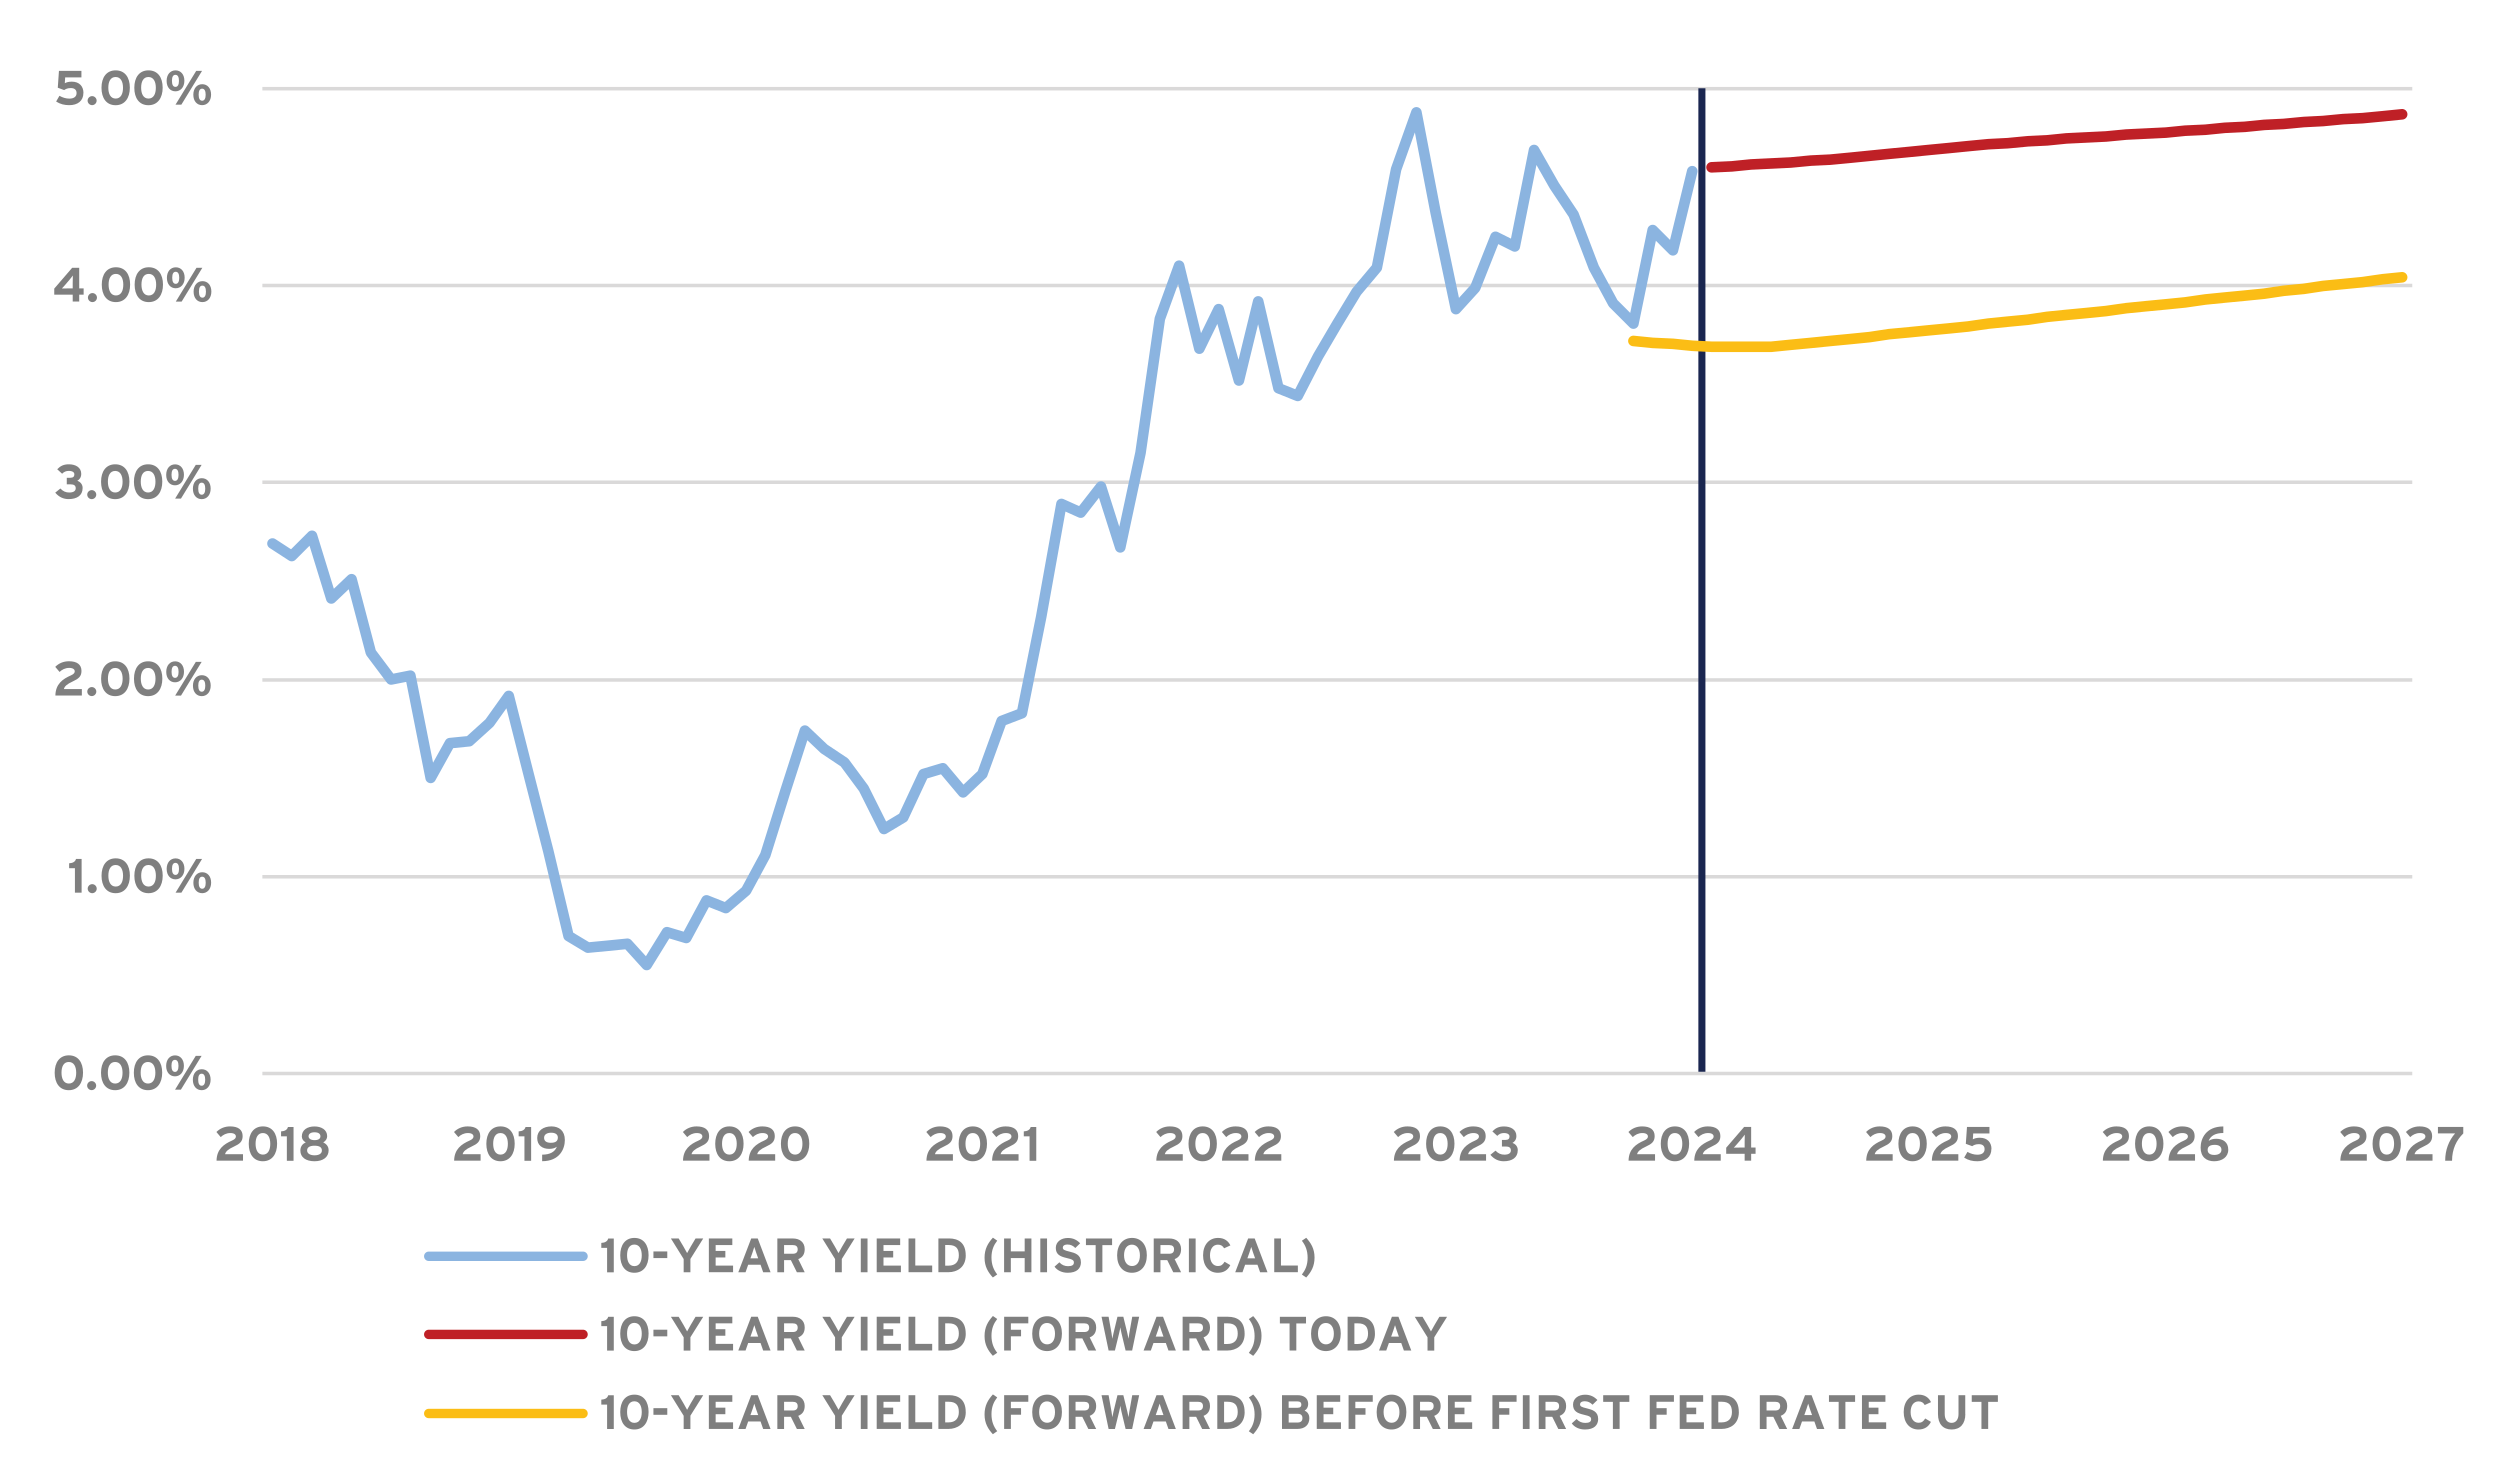 <?xml version="1.0" encoding="UTF-8"?>
<svg xmlns="http://www.w3.org/2000/svg" xmlns:xlink="http://www.w3.org/1999/xlink" id="Layer_1" viewBox="0 0 530.85 311">
  <defs>
    <style>.cls-1{clip-path:url(#clippath-45);}.cls-2{clip-path:url(#clippath-20);}.cls-3{clip-path:url(#clippath-11);}.cls-4{clip-path:url(#clippath-16);}.cls-5{clip-path:url(#clippath-33);}.cls-6{clip-path:url(#clippath-47);}.cls-7,.cls-8,.cls-9,.cls-10,.cls-11,.cls-12,.cls-13,.cls-14,.cls-15,.cls-16{fill:none;}.cls-7,.cls-8,.cls-9,.cls-12,.cls-13,.cls-14,.cls-15,.cls-16{stroke-linejoin:round;}.cls-7,.cls-8,.cls-9,.cls-12,.cls-13,.cls-15{stroke-linecap:round;}.cls-7,.cls-9,.cls-12{stroke-width:2px;}.cls-7,.cls-13{stroke:#8bb4e0;}.cls-8,.cls-9{stroke:#fbbd15;}.cls-8,.cls-13,.cls-15{stroke-width:2.25px;}.cls-17{clip-path:url(#clippath-41);}.cls-18{clip-path:url(#clippath-32);}.cls-19{clip-path:url(#clippath-2);}.cls-20{clip-path:url(#clippath-13);}.cls-21{clip-path:url(#clippath-37);}.cls-22{clip-path:url(#clippath-46);}.cls-23{clip-path:url(#clippath-25);}.cls-24{clip-path:url(#clippath-15);}.cls-25{clip-path:url(#clippath-6);}.cls-26{clip-path:url(#clippath-40);}.cls-27{clip-path:url(#clippath-26);}.cls-10,.cls-11,.cls-28{stroke-width:0px;}.cls-29{clip-path:url(#clippath-7);}.cls-30{clip-path:url(#clippath-21);}.cls-31{clip-path:url(#clippath-34);}.cls-32{clip-path:url(#clippath-57);}.cls-33{clip-path:url(#clippath-1);}.cls-34{clip-path:url(#clippath-4);}.cls-35{clip-path:url(#clippath-38);}.cls-11{clip-rule:evenodd;}.cls-36{clip-path:url(#clippath-36);}.cls-37{clip-path:url(#clippath-27);}.cls-28{fill:#7f7f7f;}.cls-38{clip-path:url(#clippath-44);}.cls-39{clip-path:url(#clippath-12);}.cls-12,.cls-15{stroke:#bf2026;}.cls-40{clip-path:url(#clippath-24);}.cls-41{clip-path:url(#clippath-30);}.cls-42{clip-path:url(#clippath-22);}.cls-43{clip-path:url(#clippath-9);}.cls-44{clip-path:url(#clippath-52);}.cls-45{clip-path:url(#clippath);}.cls-46{clip-path:url(#clippath-50);}.cls-47{clip-path:url(#clippath-48);}.cls-48{clip-path:url(#clippath-39);}.cls-14{stroke:#1a2650;stroke-width:1.5px;}.cls-49{clip-path:url(#clippath-19);}.cls-50{clip-path:url(#clippath-31);}.cls-51{clip-path:url(#clippath-54);}.cls-52{clip-path:url(#clippath-3);}.cls-53{clip-path:url(#clippath-43);}.cls-54{clip-path:url(#clippath-8);}.cls-55{clip-path:url(#clippath-55);}.cls-56{clip-path:url(#clippath-29);}.cls-57{clip-path:url(#clippath-18);}.cls-58{clip-path:url(#clippath-14);}.cls-59{clip-path:url(#clippath-17);}.cls-60{clip-path:url(#clippath-5);}.cls-61{clip-path:url(#clippath-58);}.cls-62{clip-path:url(#clippath-42);}.cls-63{clip-path:url(#clippath-10);}.cls-64{clip-path:url(#clippath-23);}.cls-16{stroke:#dad9d9;stroke-width:.75px;}.cls-65{clip-path:url(#clippath-56);}.cls-66{clip-path:url(#clippath-53);}.cls-67{clip-path:url(#clippath-49);}.cls-68{clip-path:url(#clippath-51);}.cls-69{clip-path:url(#clippath-28);}.cls-70{clip-path:url(#clippath-35);}</style>
    <clipPath id="clippath">
      <polygon class="cls-11" points="0 308.23 530.85 308.23 530.85 0 0 0 0 308.23 0 308.23"></polygon>
    </clipPath>
    <clipPath id="clippath-1">
      <polygon class="cls-11" points="0 308.23 530.85 308.23 530.85 0 0 0 0 308.23 0 308.23"></polygon>
    </clipPath>
    <clipPath id="clippath-2">
      <polygon class="cls-11" points="0 308.23 530.85 308.23 530.85 0 0 0 0 308.23 0 308.23"></polygon>
    </clipPath>
    <clipPath id="clippath-3">
      <polygon class="cls-11" points="55.71 229.18 513.45 229.18 513.45 18.64 55.71 18.64 55.71 229.18 55.71 229.18"></polygon>
    </clipPath>
    <clipPath id="clippath-4">
      <polygon class="cls-11" points="55.71 229.18 513.45 229.18 513.45 18.64 55.71 18.64 55.71 229.18 55.71 229.18"></polygon>
    </clipPath>
    <clipPath id="clippath-5">
      <polygon class="cls-11" points="55.71 229.18 513.45 229.18 513.45 18.64 55.71 18.64 55.71 229.18 55.71 229.18"></polygon>
    </clipPath>
    <clipPath id="clippath-6">
      <polygon class="cls-11" points="0 308.23 530.85 308.23 530.85 0 0 0 0 308.23 0 308.23"></polygon>
    </clipPath>
    <clipPath id="clippath-7">
      <rect class="cls-10" width="530.85" height="308.23"></rect>
    </clipPath>
    <clipPath id="clippath-8">
      <polygon class="cls-11" points="0 308.23 530.85 308.23 530.85 0 0 0 0 308.23 0 308.23"></polygon>
    </clipPath>
    <clipPath id="clippath-9">
      <rect class="cls-10" width="530.85" height="308.23"></rect>
    </clipPath>
    <clipPath id="clippath-10">
      <polygon class="cls-11" points="0 308.23 530.85 308.23 530.85 0 0 0 0 308.23 0 308.23"></polygon>
    </clipPath>
    <clipPath id="clippath-11">
      <rect class="cls-10" width="530.85" height="308.23"></rect>
    </clipPath>
    <clipPath id="clippath-12">
      <polygon class="cls-11" points="0 308.23 530.85 308.23 530.85 0 0 0 0 308.23 0 308.23"></polygon>
    </clipPath>
    <clipPath id="clippath-13">
      <rect class="cls-10" width="530.85" height="308.23"></rect>
    </clipPath>
    <clipPath id="clippath-14">
      <polygon class="cls-11" points="0 308.23 530.85 308.23 530.85 0 0 0 0 308.23 0 308.23"></polygon>
    </clipPath>
    <clipPath id="clippath-15">
      <rect class="cls-10" width="530.85" height="308.23"></rect>
    </clipPath>
    <clipPath id="clippath-16">
      <polygon class="cls-11" points="0 308.23 530.85 308.23 530.85 0 0 0 0 308.23 0 308.23"></polygon>
    </clipPath>
    <clipPath id="clippath-17">
      <rect class="cls-10" width="530.85" height="308.23"></rect>
    </clipPath>
    <clipPath id="clippath-18">
      <polygon class="cls-11" points="0 308.23 530.85 308.23 530.85 0 0 0 0 308.23 0 308.23"></polygon>
    </clipPath>
    <clipPath id="clippath-19">
      <rect class="cls-10" width="530.85" height="308.23"></rect>
    </clipPath>
    <clipPath id="clippath-20">
      <polygon class="cls-11" points="0 308.23 530.85 308.23 530.85 0 0 0 0 308.23 0 308.23"></polygon>
    </clipPath>
    <clipPath id="clippath-21">
      <rect class="cls-10" width="530.85" height="308.23"></rect>
    </clipPath>
    <clipPath id="clippath-22">
      <polygon class="cls-11" points="0 308.23 530.85 308.23 530.85 0 0 0 0 308.23 0 308.23"></polygon>
    </clipPath>
    <clipPath id="clippath-23">
      <rect class="cls-10" width="530.85" height="308.23"></rect>
    </clipPath>
    <clipPath id="clippath-24">
      <polygon class="cls-11" points="0 308.23 530.85 308.23 530.85 0 0 0 0 308.23 0 308.23"></polygon>
    </clipPath>
    <clipPath id="clippath-25">
      <rect class="cls-10" width="530.85" height="308.23"></rect>
    </clipPath>
    <clipPath id="clippath-26">
      <polygon class="cls-11" points="0 308.23 530.85 308.23 530.85 0 0 0 0 308.23 0 308.23"></polygon>
    </clipPath>
    <clipPath id="clippath-27">
      <rect class="cls-10" width="530.85" height="308.23"></rect>
    </clipPath>
    <clipPath id="clippath-28">
      <polygon class="cls-11" points="0 308.23 530.85 308.23 530.85 0 0 0 0 308.23 0 308.23"></polygon>
    </clipPath>
    <clipPath id="clippath-29">
      <rect class="cls-10" width="530.85" height="308.23"></rect>
    </clipPath>
    <clipPath id="clippath-30">
      <polygon class="cls-11" points="0 308.23 530.85 308.23 530.85 0 0 0 0 308.23 0 308.23"></polygon>
    </clipPath>
    <clipPath id="clippath-31">
      <rect class="cls-10" width="530.85" height="308.23"></rect>
    </clipPath>
    <clipPath id="clippath-32">
      <polygon class="cls-11" points="0 308.23 530.85 308.23 530.85 0 0 0 0 308.23 0 308.23"></polygon>
    </clipPath>
    <clipPath id="clippath-33">
      <rect class="cls-10" width="530.85" height="308.23"></rect>
    </clipPath>
    <clipPath id="clippath-34">
      <polygon class="cls-11" points="0 308.23 530.85 308.23 530.85 0 0 0 0 308.23 0 308.23"></polygon>
    </clipPath>
    <clipPath id="clippath-35">
      <rect class="cls-10" width="530.85" height="308.23"></rect>
    </clipPath>
    <clipPath id="clippath-36">
      <polygon class="cls-11" points="0 308.23 530.85 308.23 530.85 0 0 0 0 308.23 0 308.23"></polygon>
    </clipPath>
    <clipPath id="clippath-37">
      <rect class="cls-10" width="530.85" height="308.23"></rect>
    </clipPath>
    <clipPath id="clippath-38">
      <polygon class="cls-11" points="0 308.23 530.85 308.23 530.85 0 0 0 0 308.23 0 308.23"></polygon>
    </clipPath>
    <clipPath id="clippath-39">
      <polygon class="cls-11" points="0 308.23 530.85 308.23 530.85 0 0 0 0 308.23 0 308.23"></polygon>
    </clipPath>
    <clipPath id="clippath-40">
      <rect class="cls-10" width="530.85" height="308.23"></rect>
    </clipPath>
    <clipPath id="clippath-41">
      <polygon class="cls-11" points="0 308.23 530.85 308.23 530.85 0 0 0 0 308.23 0 308.23"></polygon>
    </clipPath>
    <clipPath id="clippath-42">
      <rect class="cls-10" width="530.85" height="308.23"></rect>
    </clipPath>
    <clipPath id="clippath-43">
      <polygon class="cls-11" points="0 308.23 530.85 308.23 530.85 0 0 0 0 308.23 0 308.23"></polygon>
    </clipPath>
    <clipPath id="clippath-44">
      <rect class="cls-10" width="530.85" height="308.23"></rect>
    </clipPath>
    <clipPath id="clippath-45">
      <polygon class="cls-11" points="0 308.23 530.85 308.23 530.85 0 0 0 0 308.23 0 308.23"></polygon>
    </clipPath>
    <clipPath id="clippath-46">
      <polygon class="cls-11" points="0 308.23 530.85 308.23 530.85 0 0 0 0 308.23 0 308.23"></polygon>
    </clipPath>
    <clipPath id="clippath-47">
      <rect class="cls-10" width="530.85" height="308.23"></rect>
    </clipPath>
    <clipPath id="clippath-48">
      <polygon class="cls-11" points="0 308.23 530.85 308.23 530.85 0 0 0 0 308.23 0 308.23"></polygon>
    </clipPath>
    <clipPath id="clippath-49">
      <rect class="cls-10" width="530.85" height="308.23"></rect>
    </clipPath>
    <clipPath id="clippath-50">
      <polygon class="cls-11" points="0 308.23 530.85 308.23 530.85 0 0 0 0 308.23 0 308.23"></polygon>
    </clipPath>
    <clipPath id="clippath-51">
      <rect class="cls-10" width="530.85" height="308.23"></rect>
    </clipPath>
    <clipPath id="clippath-52">
      <polygon class="cls-11" points="0 308.23 530.85 308.23 530.85 0 0 0 0 308.23 0 308.23"></polygon>
    </clipPath>
    <clipPath id="clippath-53">
      <polygon class="cls-11" points="0 308.23 530.85 308.23 530.85 0 0 0 0 308.23 0 308.23"></polygon>
    </clipPath>
    <clipPath id="clippath-54">
      <rect class="cls-10" width="530.85" height="308.23"></rect>
    </clipPath>
    <clipPath id="clippath-55">
      <polygon class="cls-11" points="0 308.23 530.85 308.23 530.85 0 0 0 0 308.23 0 308.23"></polygon>
    </clipPath>
    <clipPath id="clippath-56">
      <rect class="cls-10" width="530.85" height="308.23"></rect>
    </clipPath>
    <clipPath id="clippath-57">
      <polygon class="cls-11" points="0 308.23 530.85 308.23 530.85 0 0 0 0 308.23 0 308.23"></polygon>
    </clipPath>
    <clipPath id="clippath-58">
      <rect class="cls-10" width="530.85" height="308.23"></rect>
    </clipPath>
  </defs>
  <g class="cls-45">
    <path class="cls-16" d="m55.71,186.17h456.51M55.71,144.39h456.51M55.71,102.4h456.51M55.71,60.62h456.51M55.71,18.84h456.51"></path>
  </g>
  <g class="cls-33">
    <line class="cls-14" x1="361.38" y1="228.05" x2="361.38" y2="18.74"></line>
  </g>
  <g class="cls-19">
    <line class="cls-16" x1="55.71" y1="227.95" x2="512.22" y2="227.95"></line>
  </g>
  <g class="cls-52">
    <polyline class="cls-13" points="57.86 115.41 61.95 118.07 66.25 113.77 70.35 127.08 74.65 122.99 78.75 138.55 83.05 144.28 87.14 143.47 91.45 165.18 95.54 157.8 99.64 157.39 103.94 153.5 108.03 147.77 112.34 164.77 116.43 180.74 120.73 198.76 124.83 201.22 129.13 200.81 133.23 200.4 137.32 204.91 141.62 197.94 145.72 199.17 150.02 191.19 154.12 192.82 158.42 189.14 162.51 181.56 166.81 167.84 170.91 155.14 175.01 159.03 179.31 161.9 183.4 167.43 187.7 176.03 191.8 173.57 196.1 164.36 200.2 163.13 204.5 168.25 208.59 164.36 212.69 153.09 216.99 151.45 221.09 130.97 225.39 107.01 229.48 108.85 233.78 103.32 237.88 116.23 242.18 96.16 246.28 67.69 250.37 56.42 254.67 74.04 258.77 65.64 263.07 80.8 267.17 64 271.47 82.43 275.56 84.07 279.87 75.68 283.96 68.71 288.06 61.95 292.36 56.83 296.45 35.94 300.76 23.86 304.85 45.16 309.15 65.64 313.25 61.13 317.55 50.28 321.65 52.33 325.74 31.85 330.04 39.42 334.14 45.57 338.44 56.83 342.54 64.41 346.84 68.71 350.93 48.85 355.23 53.15 359.33 36.35"></polyline>
  </g>
  <g class="cls-34">
    <polyline class="cls-15" points="363.43 35.53 367.73 35.33 371.82 34.92 376.12 34.71 380.22 34.51 384.52 34.1 388.62 33.9 392.92 33.49 397.01 33.08 401.11 32.67 405.41 32.26 409.51 31.85 413.81 31.44 417.9 31.03 422.21 30.62 426.3 30.41 430.6 30 434.7 29.8 438.79 29.39 443.1 29.18 447.19 28.98 451.49 28.57 455.59 28.37 459.89 28.16 463.99 27.75 468.29 27.55 472.38 27.14 476.68 26.93 480.78 26.52 484.88 26.32 489.18 25.91 493.27 25.7 497.57 25.29 501.67 25.09 505.97 24.68 510.07 24.27"></polyline>
  </g>
  <g class="cls-60">
    <polyline class="cls-8" points="346.84 72.4 350.93 72.81 355.23 73.01 359.33 73.42 363.43 73.63 367.73 73.63 371.82 73.63 376.12 73.63 380.22 73.22 384.52 72.81 388.62 72.4 392.92 71.99 397.01 71.58 401.11 70.96 405.41 70.56 409.51 70.15 413.81 69.74 417.9 69.33 422.21 68.71 426.3 68.3 430.6 67.89 434.7 67.28 438.79 66.87 443.1 66.46 447.19 66.05 451.49 65.44 455.59 65.03 459.89 64.62 463.99 64.21 468.29 63.59 472.38 63.18 476.68 62.77 480.78 62.36 484.88 61.75 489.18 61.34 493.27 60.72 497.57 60.31 501.67 59.91 505.97 59.29 510.07 58.88"></polyline>
  </g>
  <g class="cls-25">
    <g class="cls-29">
      <path class="cls-28" d="m17.63,227.77c0,2.18-1.06,3.72-3.02,3.72s-3-1.51-3-3.7,1.05-3.7,3.01-3.7,3.01,1.49,3.01,3.68Zm-1.45.02c0-1.28-.47-2.29-1.57-2.29s-1.55.99-1.55,2.27.46,2.31,1.56,2.31,1.56-1.01,1.56-2.29Z"></path>
      <path class="cls-28" d="m20.42,230.52c0,.52-.44.96-.96.96s-.96-.44-.96-.96.44-.96.96-.96.96.44.96.96Z"></path>
      <path class="cls-28" d="m27.47,227.77c0,2.18-1.06,3.72-3.02,3.72s-3-1.51-3-3.7,1.05-3.7,3.01-3.7,3.01,1.49,3.01,3.68Zm-1.45.02c0-1.28-.47-2.29-1.57-2.29s-1.55.99-1.55,2.27.46,2.31,1.56,2.31,1.56-1.01,1.56-2.29Z"></path>
      <path class="cls-28" d="m34.44,227.77c0,2.18-1.06,3.72-3.02,3.72s-3-1.51-3-3.7,1.05-3.7,3.01-3.7,3.01,1.49,3.01,3.68Zm-1.45.02c0-1.28-.47-2.29-1.57-2.29s-1.55.99-1.55,2.27.46,2.31,1.56,2.31,1.56-1.01,1.56-2.29Z"></path>
      <path class="cls-28" d="m39.05,226.32c0,1.36-.81,2.23-1.9,2.23s-1.87-.85-1.87-2.21.78-2.24,1.89-2.24,1.88.86,1.88,2.22Zm-1.15.02c0-.85-.26-1.29-.75-1.29s-.74.42-.74,1.27.26,1.29.75,1.29.74-.49.74-1.27Zm.51,5.04h-1.24l4.39-7.17h1.24l-4.39,7.17Zm6.31-2.12c0,1.36-.81,2.23-1.9,2.23s-1.87-.85-1.87-2.21.78-2.24,1.89-2.24,1.88.86,1.88,2.22Zm-1.15.02c0-.85-.26-1.29-.75-1.29s-.74.42-.74,1.27.26,1.29.75,1.29.74-.49.74-1.27Z"></path>
    </g>
  </g>
  <g class="cls-54">
    <g class="cls-43">
      <path class="cls-28" d="m15.91,189.54v-5.18h-1.23v-1.05c.8-.04,1.32-.34,1.46-.93h1.19v7.17h-1.42Z"></path>
      <path class="cls-28" d="m20.54,188.7c0,.52-.44.96-.96.96s-.96-.44-.96-.96.44-.96.96-.96.96.44.96.96Z"></path>
      <path class="cls-28" d="m27.58,185.94c0,2.18-1.06,3.72-3.02,3.72s-3-1.51-3-3.7,1.05-3.7,3.01-3.7,3.01,1.49,3.01,3.68Zm-1.45.02c0-1.28-.47-2.29-1.57-2.29s-1.55.99-1.55,2.27.46,2.31,1.56,2.31,1.56-1.01,1.56-2.29Z"></path>
      <path class="cls-28" d="m34.55,185.94c0,2.18-1.06,3.72-3.02,3.72s-3-1.51-3-3.7,1.05-3.7,3.01-3.7,3.01,1.49,3.01,3.68Zm-1.45.02c0-1.28-.47-2.29-1.57-2.29s-1.55.99-1.55,2.27.46,2.31,1.56,2.31,1.56-1.01,1.56-2.29Z"></path>
      <path class="cls-28" d="m39.16,184.49c0,1.36-.81,2.23-1.9,2.23s-1.87-.85-1.87-2.21.78-2.24,1.89-2.24,1.88.86,1.88,2.22Zm-1.15.02c0-.85-.26-1.29-.75-1.29s-.74.42-.74,1.27.26,1.29.75,1.29.74-.49.74-1.27Zm.51,5.04h-1.24l4.39-7.17h1.24l-4.39,7.17Zm6.31-2.12c0,1.36-.81,2.23-1.9,2.23s-1.87-.85-1.87-2.21.78-2.24,1.89-2.24,1.88.86,1.88,2.22Zm-1.15.02c0-.85-.26-1.29-.75-1.29s-.74.42-.74,1.27.26,1.29.75,1.29.74-.49.74-1.27Z"></path>
    </g>
  </g>
  <g class="cls-63">
    <g class="cls-3">
      <path class="cls-28" d="m11.76,147.7c.04-2.46,1.55-3.52,3.3-4.29.61-.27.81-.55.81-.86,0-.37-.32-.73-1.18-.73s-1.54.38-2.04.86l-.92-1.08c.76-.77,1.77-1.19,2.91-1.19,1.7,0,2.66.69,2.66,2.06,0,1.16-.62,1.66-1.84,2.22-1.27.58-1.76,1.06-1.89,1.62h3.81v1.38h-5.61Z"></path>
      <path class="cls-28" d="m20.45,146.85c0,.52-.44.96-.96.96s-.96-.44-.96-.96.44-.96.96-.96.96.44.96.96Z"></path>
      <path class="cls-28" d="m27.49,144.1c0,2.18-1.06,3.72-3.02,3.72s-3-1.51-3-3.7,1.05-3.7,3.01-3.7,3.01,1.49,3.01,3.67Zm-1.45.02c0-1.28-.47-2.29-1.57-2.29s-1.55.99-1.55,2.27.46,2.31,1.56,2.31,1.56-1.01,1.56-2.29Z"></path>
      <path class="cls-28" d="m34.47,144.1c0,2.18-1.06,3.72-3.02,3.72s-3-1.51-3-3.7,1.05-3.7,3.01-3.7,3.01,1.49,3.01,3.67Zm-1.45.02c0-1.28-.47-2.29-1.57-2.29s-1.55.99-1.55,2.27.46,2.31,1.56,2.31,1.56-1.01,1.56-2.29Z"></path>
      <path class="cls-28" d="m39.07,142.65c0,1.36-.81,2.23-1.9,2.23s-1.87-.85-1.87-2.21.78-2.24,1.89-2.24,1.88.86,1.88,2.22Zm-1.15.02c0-.85-.26-1.29-.75-1.29s-.74.42-.74,1.27.26,1.29.75,1.29.74-.49.74-1.27Zm.51,5.04h-1.24l4.39-7.17h1.24l-4.39,7.17Zm6.31-2.12c0,1.36-.81,2.23-1.9,2.23s-1.87-.85-1.87-2.21.78-2.24,1.89-2.24,1.88.86,1.88,2.22Zm-1.15.02c0-.85-.26-1.29-.75-1.29s-.74.42-.74,1.27.26,1.29.75,1.29.74-.49.74-1.27Z"></path>
    </g>
  </g>
  <g class="cls-39">
    <g class="cls-20">
      <path class="cls-28" d="m17.54,103.65c0,1.55-1.19,2.33-2.97,2.33-1.08,0-2.04-.42-2.84-1.37l1.09-.88c.59.62,1.16.85,1.88.85.94,0,1.38-.34,1.38-.91s-.38-.82-1.05-.82h-.85v-1.4h.77c.59,0,.84-.26.84-.73,0-.37-.3-.73-1.2-.73-.55,0-1,.19-1.4.6l-1.04-.95c.69-.72,1.4-1.05,2.47-1.05,1.46,0,2.63.68,2.63,2.03,0,.78-.41,1.25-.83,1.46.46.17,1.13.62,1.13,1.57Z"></path>
      <path class="cls-28" d="m20.44,105.03c0,.52-.44.96-.96.96s-.96-.44-.96-.96.44-.96.96-.96.96.44.96.96Z"></path>
      <path class="cls-28" d="m27.48,102.27c0,2.18-1.06,3.72-3.02,3.72s-3-1.51-3-3.7,1.05-3.7,3.01-3.7,3.01,1.49,3.01,3.67Zm-1.45.02c0-1.28-.47-2.29-1.57-2.29s-1.55.99-1.55,2.27.46,2.31,1.56,2.31,1.56-1.01,1.56-2.29Z"></path>
      <path class="cls-28" d="m34.46,102.27c0,2.18-1.06,3.72-3.02,3.72s-3-1.51-3-3.7,1.05-3.7,3.01-3.7,3.01,1.49,3.01,3.67Zm-1.45.02c0-1.28-.47-2.29-1.57-2.29s-1.55.99-1.55,2.27.46,2.31,1.56,2.31,1.56-1.01,1.56-2.29Z"></path>
      <path class="cls-28" d="m39.06,100.82c0,1.36-.81,2.23-1.9,2.23s-1.87-.85-1.87-2.21.78-2.24,1.89-2.24,1.88.86,1.88,2.22Zm-1.15.02c0-.85-.26-1.29-.75-1.29s-.74.42-.74,1.27.26,1.29.75,1.29.74-.49.74-1.27Zm.51,5.04h-1.24l4.39-7.17h1.24l-4.39,7.17Zm6.31-2.12c0,1.36-.81,2.23-1.9,2.23s-1.87-.85-1.87-2.21.78-2.24,1.89-2.24,1.88.86,1.88,2.22Zm-1.15.02c0-.85-.26-1.29-.75-1.29s-.74.42-.74,1.27.26,1.29.75,1.29.74-.49.74-1.27Z"></path>
    </g>
  </g>
  <g class="cls-58">
    <g class="cls-24">
      <path class="cls-28" d="m16.82,62.57v1.46h-1.38v-1.46h-3.92v-1.29l3.8-4.41h1.5v4.37h.94v1.33h-.94Zm-1.35-4.07c-.13.18-.4.53-.63.81l-1.02,1.2c-.23.27-.52.59-.68.75.25,0,1.01-.02,1.42-.02h.88v-1.17c0-.41.03-1.3.03-1.57Z"></path>
      <path class="cls-28" d="m20.59,63.19c0,.52-.44.96-.96.96s-.96-.44-.96-.96.44-.96.96-.96.96.44.96.96Z"></path>
      <path class="cls-28" d="m27.63,60.43c0,2.18-1.06,3.72-3.02,3.72s-3-1.51-3-3.7,1.05-3.7,3.01-3.7,3.01,1.49,3.01,3.68Zm-1.45.02c0-1.28-.47-2.29-1.57-2.29s-1.55.99-1.55,2.27.46,2.31,1.56,2.31,1.56-1.01,1.56-2.29Z"></path>
      <path class="cls-28" d="m34.61,60.43c0,2.18-1.06,3.72-3.02,3.72s-3-1.51-3-3.7,1.05-3.7,3.01-3.7,3.01,1.49,3.01,3.68Zm-1.45.02c0-1.28-.47-2.29-1.57-2.29s-1.55.99-1.55,2.27.46,2.31,1.56,2.31,1.56-1.01,1.56-2.29Z"></path>
      <path class="cls-28" d="m39.21,58.98c0,1.36-.81,2.23-1.9,2.23s-1.87-.85-1.87-2.21.78-2.24,1.89-2.24,1.88.86,1.88,2.22Zm-1.15.02c0-.85-.26-1.29-.75-1.29s-.74.42-.74,1.27.26,1.29.75,1.29.74-.49.74-1.27Zm.51,5.04h-1.24l4.39-7.17h1.24l-4.39,7.17Zm6.31-2.12c0,1.36-.81,2.23-1.9,2.23s-1.87-.85-1.87-2.21.78-2.24,1.89-2.24,1.88.86,1.88,2.22Zm-1.15.02c0-.85-.26-1.29-.75-1.29s-.74.42-.74,1.27.26,1.29.75,1.29.74-.49.74-1.27Z"></path>
    </g>
  </g>
  <g class="cls-4">
    <g class="cls-59">
      <path class="cls-28" d="m17.71,19.72c0,1.72-1.23,2.61-2.99,2.61-1.03,0-1.89-.2-2.8-.77l.7-1.22c.67.38,1.37.6,2.1.6.97,0,1.54-.41,1.54-1.18s-.54-1.06-1.22-1.06-1.08.19-1.41.43l-1.36-.5.25-3.58h4.77v1.38h-3.45l-.08,1.24c.4-.21.83-.33,1.5-.33,1.61,0,2.46,1.02,2.46,2.38Z"></path>
      <path class="cls-28" d="m20.52,21.37c0,.52-.44.96-.96.96s-.96-.44-.96-.96.44-.96.96-.96.96.44.96.96Z"></path>
      <path class="cls-28" d="m27.57,18.62c0,2.18-1.06,3.72-3.02,3.72s-3-1.51-3-3.7,1.05-3.7,3.01-3.7,3.01,1.49,3.01,3.68Zm-1.45.02c0-1.28-.47-2.29-1.57-2.29s-1.55.99-1.55,2.27.46,2.31,1.56,2.31,1.56-1.01,1.56-2.29Z"></path>
      <path class="cls-28" d="m34.54,18.62c0,2.18-1.06,3.72-3.02,3.72s-3-1.51-3-3.7,1.05-3.7,3.01-3.7,3.01,1.49,3.01,3.68Zm-1.45.02c0-1.28-.47-2.29-1.57-2.29s-1.55.99-1.55,2.27.46,2.31,1.56,2.31,1.56-1.01,1.56-2.29Z"></path>
      <path class="cls-28" d="m39.15,17.16c0,1.36-.81,2.23-1.9,2.23s-1.87-.85-1.87-2.21.78-2.24,1.89-2.24,1.88.86,1.88,2.22Zm-1.15.02c0-.85-.26-1.29-.75-1.29s-.74.42-.74,1.27.26,1.29.75,1.29.74-.49.74-1.27Zm.51,5.04h-1.24l4.39-7.17h1.24l-4.39,7.17Zm6.31-2.12c0,1.36-.81,2.23-1.9,2.23s-1.87-.85-1.87-2.21.78-2.24,1.89-2.24,1.88.86,1.88,2.22Zm-1.15.02c0-.85-.26-1.29-.75-1.29s-.74.42-.74,1.27.26,1.29.75,1.29.74-.49.74-1.27Z"></path>
    </g>
  </g>
  <g class="cls-57">
    <g class="cls-49">
      <path class="cls-28" d="m45.98,246.47c.04-2.46,1.55-3.52,3.3-4.29.61-.27.81-.55.81-.86,0-.37-.32-.73-1.18-.73s-1.54.38-2.04.86l-.92-1.08c.76-.77,1.77-1.19,2.91-1.19,1.7,0,2.66.69,2.66,2.06,0,1.16-.62,1.66-1.84,2.22-1.27.58-1.76,1.06-1.89,1.62h3.81v1.38h-5.61Z"></path>
      <path class="cls-28" d="m58.84,242.86c0,2.18-1.06,3.72-3.02,3.72s-3-1.51-3-3.7,1.05-3.7,3.01-3.7,3.01,1.49,3.01,3.68Zm-1.45.02c0-1.28-.47-2.29-1.57-2.29s-1.55.99-1.55,2.27.46,2.31,1.56,2.31,1.56-1.01,1.56-2.29Z"></path>
      <path class="cls-28" d="m60.91,246.47v-5.18h-1.23v-1.05c.8-.04,1.32-.34,1.46-.93h1.19v7.17h-1.42Z"></path>
      <path class="cls-28" d="m69.78,244.25c0,1.44-1.15,2.33-3,2.33s-3-.85-3-2.26c0-.99.59-1.5,1.14-1.74-.51-.28-.83-.73-.83-1.26,0-1.41,1.19-2.13,2.69-2.13,1.41,0,2.69.67,2.69,2.07,0,.51-.28,1.01-.83,1.32.55.26,1.14.76,1.14,1.67Zm-1.43.05c0-.66-.48-1.02-1.57-1.02s-1.57.4-1.57,1.01c0,.66.66,1.03,1.57,1.03.98,0,1.57-.37,1.57-1.02Zm-.31-3.01c0-.46-.32-.86-1.26-.86-.89,0-1.26.39-1.26.85s.43.82,1.26.82c.88,0,1.26-.34,1.26-.81Z"></path>
    </g>
  </g>
  <g class="cls-2">
    <g class="cls-30">
      <path class="cls-28" d="m96.43,246.47c.04-2.46,1.55-3.52,3.3-4.29.61-.27.81-.55.81-.86,0-.37-.32-.73-1.18-.73s-1.54.38-2.04.86l-.92-1.08c.76-.77,1.77-1.19,2.91-1.19,1.7,0,2.66.69,2.66,2.06,0,1.16-.62,1.66-1.84,2.22-1.27.58-1.76,1.06-1.89,1.62h3.81v1.38h-5.61Z"></path>
      <path class="cls-28" d="m109.29,242.86c0,2.18-1.06,3.72-3.02,3.72s-3-1.51-3-3.7,1.05-3.7,3.01-3.7,3.01,1.49,3.01,3.68Zm-1.45.02c0-1.28-.47-2.29-1.57-2.29s-1.55.99-1.55,2.27.46,2.31,1.56,2.31,1.56-1.01,1.56-2.29Z"></path>
      <path class="cls-28" d="m111.36,246.47v-5.18h-1.23v-1.05c.8-.04,1.32-.34,1.46-.93h1.19v7.17h-1.42Z"></path>
      <path class="cls-28" d="m119.94,242.08c0,1.88-1.11,4.49-4.82,4.49v-1.39c1.66,0,2.71-.58,3.12-1.68-.46.31-.91.45-1.64.45-1.42,0-2.53-.73-2.53-2.31s1.33-2.46,3.02-2.46c1.6,0,2.85.89,2.85,2.9Zm-1.48-.5c0-.67-.49-1.06-1.42-1.06s-1.51.41-1.51,1.07c0,.73.53,1.07,1.43,1.07.97,0,1.49-.33,1.49-1.08Z"></path>
    </g>
  </g>
  <g class="cls-42">
    <g class="cls-64">
      <path class="cls-28" d="m145.03,246.47c.04-2.46,1.55-3.52,3.3-4.29.61-.27.81-.55.81-.86,0-.37-.32-.73-1.18-.73s-1.54.38-2.04.86l-.92-1.08c.76-.77,1.77-1.19,2.91-1.19,1.7,0,2.66.69,2.66,2.06,0,1.16-.62,1.66-1.84,2.22-1.27.58-1.76,1.06-1.89,1.62h3.81v1.38h-5.61Z"></path>
      <path class="cls-28" d="m157.89,242.86c0,2.18-1.06,3.72-3.02,3.72s-3-1.51-3-3.7,1.05-3.7,3.01-3.7,3.01,1.49,3.01,3.68Zm-1.45.02c0-1.28-.47-2.29-1.57-2.29s-1.55.99-1.55,2.27.46,2.31,1.56,2.31,1.56-1.01,1.56-2.29Z"></path>
      <path class="cls-28" d="m158.98,246.47c.04-2.46,1.55-3.52,3.3-4.29.61-.27.81-.55.81-.86,0-.37-.32-.73-1.18-.73s-1.54.38-2.04.86l-.92-1.08c.76-.77,1.77-1.19,2.91-1.19,1.7,0,2.66.69,2.66,2.06,0,1.16-.62,1.66-1.84,2.22-1.27.58-1.76,1.06-1.89,1.62h3.81v1.38h-5.61Z"></path>
      <path class="cls-28" d="m171.84,242.86c0,2.18-1.06,3.72-3.02,3.72s-3-1.51-3-3.7,1.05-3.7,3.01-3.7,3.01,1.49,3.01,3.68Zm-1.45.02c0-1.28-.47-2.29-1.57-2.29s-1.55.99-1.55,2.27.46,2.31,1.56,2.31,1.56-1.01,1.56-2.29Z"></path>
    </g>
  </g>
  <g class="cls-40">
    <g class="cls-23">
      <path class="cls-28" d="m196.72,246.47c.04-2.46,1.55-3.52,3.3-4.29.61-.27.81-.55.81-.86,0-.37-.32-.73-1.18-.73s-1.54.38-2.04.86l-.92-1.08c.76-.77,1.77-1.19,2.91-1.19,1.7,0,2.66.69,2.66,2.06,0,1.16-.62,1.66-1.84,2.22-1.27.58-1.76,1.06-1.89,1.62h3.81v1.38h-5.61Z"></path>
      <path class="cls-28" d="m209.58,242.86c0,2.18-1.06,3.72-3.02,3.72s-3-1.51-3-3.7,1.05-3.7,3.01-3.7,3.01,1.49,3.01,3.68Zm-1.45.02c0-1.28-.47-2.29-1.57-2.29s-1.55.99-1.55,2.27.46,2.31,1.56,2.31,1.56-1.01,1.56-2.29Z"></path>
      <path class="cls-28" d="m210.66,246.47c.04-2.46,1.55-3.52,3.3-4.29.61-.27.81-.55.81-.86,0-.37-.32-.73-1.18-.73s-1.54.38-2.04.86l-.92-1.08c.76-.77,1.77-1.19,2.91-1.19,1.7,0,2.66.69,2.66,2.06,0,1.16-.62,1.66-1.84,2.22-1.27.58-1.76,1.06-1.89,1.62h3.81v1.38h-5.61Z"></path>
      <path class="cls-28" d="m218.62,246.47v-5.18h-1.23v-1.05c.8-.04,1.32-.34,1.46-.93h1.19v7.17h-1.42Z"></path>
    </g>
  </g>
  <g class="cls-27">
    <g class="cls-37">
      <path class="cls-28" d="m245.53,246.47c.04-2.46,1.55-3.52,3.3-4.29.61-.27.81-.55.81-.86,0-.37-.32-.73-1.18-.73s-1.54.38-2.04.86l-.92-1.08c.76-.77,1.77-1.19,2.91-1.19,1.7,0,2.66.69,2.66,2.06,0,1.16-.62,1.66-1.84,2.22-1.27.58-1.76,1.06-1.89,1.62h3.81v1.38h-5.61Z"></path>
      <path class="cls-28" d="m258.39,242.86c0,2.18-1.06,3.72-3.02,3.72s-3-1.51-3-3.7,1.05-3.7,3.01-3.7,3.01,1.49,3.01,3.68Zm-1.45.02c0-1.28-.47-2.29-1.57-2.29s-1.55.99-1.55,2.27.46,2.31,1.56,2.31,1.56-1.01,1.56-2.29Z"></path>
      <path class="cls-28" d="m259.48,246.47c.04-2.46,1.55-3.52,3.3-4.29.61-.27.81-.55.81-.86,0-.37-.32-.73-1.18-.73s-1.54.38-2.04.86l-.92-1.08c.76-.77,1.77-1.19,2.91-1.19,1.7,0,2.66.69,2.66,2.06,0,1.16-.62,1.66-1.84,2.22-1.27.58-1.76,1.06-1.89,1.62h3.81v1.38h-5.61Z"></path>
      <path class="cls-28" d="m266.45,246.47c.04-2.46,1.55-3.52,3.3-4.29.61-.27.81-.55.81-.86,0-.37-.32-.73-1.18-.73s-1.54.38-2.04.86l-.92-1.08c.76-.77,1.77-1.19,2.91-1.19,1.7,0,2.66.69,2.66,2.06,0,1.16-.62,1.66-1.84,2.22-1.27.58-1.76,1.06-1.89,1.62h3.81v1.38h-5.61Z"></path>
    </g>
  </g>
  <g class="cls-69">
    <g class="cls-56">
      <path class="cls-28" d="m295.98,246.47c.04-2.46,1.55-3.52,3.3-4.29.61-.27.81-.55.81-.86,0-.37-.32-.73-1.18-.73s-1.54.38-2.04.86l-.92-1.08c.76-.77,1.77-1.19,2.91-1.19,1.7,0,2.66.69,2.66,2.06,0,1.16-.62,1.66-1.84,2.22-1.27.58-1.76,1.06-1.89,1.62h3.81v1.38h-5.61Z"></path>
      <path class="cls-28" d="m308.84,242.86c0,2.18-1.06,3.72-3.02,3.72s-3-1.51-3-3.7,1.05-3.7,3.01-3.7,3.01,1.49,3.01,3.68Zm-1.45.02c0-1.28-.47-2.29-1.57-2.29s-1.55.99-1.55,2.27.46,2.31,1.56,2.31,1.56-1.01,1.56-2.29Z"></path>
      <path class="cls-28" d="m309.93,246.47c.04-2.46,1.55-3.52,3.3-4.29.61-.27.81-.55.81-.86,0-.37-.32-.73-1.18-.73s-1.54.38-2.04.86l-.92-1.08c.76-.77,1.77-1.19,2.91-1.19,1.7,0,2.66.69,2.66,2.06,0,1.16-.62,1.66-1.84,2.22-1.27.58-1.76,1.06-1.89,1.62h3.81v1.38h-5.61Z"></path>
      <path class="cls-28" d="m322.28,244.25c0,1.55-1.19,2.33-2.97,2.33-1.08,0-2.04-.42-2.84-1.37l1.09-.88c.59.62,1.16.85,1.88.85.94,0,1.38-.34,1.38-.91s-.38-.82-1.05-.82h-.85v-1.4h.77c.59,0,.84-.26.84-.73,0-.37-.3-.73-1.2-.73-.55,0-1,.19-1.4.6l-1.04-.95c.69-.72,1.4-1.05,2.47-1.05,1.46,0,2.63.68,2.63,2.03,0,.78-.41,1.25-.83,1.46.46.17,1.13.62,1.13,1.57Z"></path>
    </g>
  </g>
  <g class="cls-41">
    <g class="cls-50">
      <path class="cls-28" d="m345.81,246.47c.04-2.46,1.55-3.52,3.3-4.29.61-.27.81-.55.81-.86,0-.37-.32-.73-1.18-.73s-1.54.38-2.04.86l-.92-1.08c.76-.77,1.77-1.19,2.91-1.19,1.7,0,2.66.69,2.66,2.06,0,1.16-.62,1.66-1.84,2.22-1.27.58-1.76,1.06-1.89,1.62h3.81v1.38h-5.61Z"></path>
      <path class="cls-28" d="m358.67,242.86c0,2.18-1.07,3.72-3.02,3.72s-3-1.51-3-3.7,1.05-3.7,3.01-3.7,3.01,1.49,3.01,3.68Zm-1.45.02c0-1.28-.47-2.29-1.57-2.29s-1.55.99-1.55,2.27.46,2.31,1.56,2.31,1.56-1.01,1.56-2.29Z"></path>
      <path class="cls-28" d="m359.76,246.47c.04-2.46,1.55-3.52,3.3-4.29.62-.27.81-.55.81-.86,0-.37-.32-.73-1.18-.73s-1.54.38-2.04.86l-.92-1.08c.76-.77,1.77-1.19,2.91-1.19,1.7,0,2.66.69,2.66,2.06,0,1.16-.62,1.66-1.84,2.22-1.27.58-1.76,1.06-1.89,1.62h3.81v1.38h-5.61Z"></path>
      <path class="cls-28" d="m371.84,245v1.46h-1.38v-1.46h-3.92v-1.29l3.8-4.41h1.5v4.37h.94v1.33h-.94Zm-1.35-4.07c-.13.18-.4.53-.63.81l-1.02,1.2c-.23.27-.52.59-.68.75.25,0,1.01-.02,1.42-.02h.88v-1.17c0-.41.03-1.3.03-1.57Z"></path>
    </g>
  </g>
  <g class="cls-18">
    <g class="cls-5">
      <path class="cls-28" d="m396.27,246.47c.04-2.46,1.55-3.52,3.3-4.29.62-.27.81-.55.81-.86,0-.37-.32-.73-1.18-.73s-1.54.38-2.04.86l-.92-1.08c.76-.77,1.77-1.19,2.91-1.19,1.7,0,2.66.69,2.66,2.06,0,1.16-.62,1.66-1.84,2.22-1.27.58-1.76,1.06-1.89,1.62h3.81v1.38h-5.61Z"></path>
      <path class="cls-28" d="m409.13,242.86c0,2.18-1.06,3.72-3.02,3.72s-3-1.51-3-3.7,1.05-3.7,3.01-3.7,3.01,1.49,3.01,3.68Zm-1.45.02c0-1.28-.47-2.29-1.57-2.29s-1.55.99-1.55,2.27.46,2.31,1.56,2.31,1.56-1.01,1.56-2.29Z"></path>
      <path class="cls-28" d="m410.21,246.47c.04-2.46,1.55-3.52,3.3-4.29.62-.27.81-.55.81-.86,0-.37-.32-.73-1.18-.73s-1.54.38-2.04.86l-.92-1.08c.76-.77,1.77-1.19,2.91-1.19,1.7,0,2.66.69,2.66,2.06,0,1.16-.62,1.66-1.84,2.22-1.27.58-1.76,1.06-1.89,1.62h3.81v1.38h-5.61Z"></path>
      <path class="cls-28" d="m422.85,243.97c0,1.72-1.23,2.61-2.99,2.61-1.03,0-1.89-.2-2.79-.77l.7-1.22c.67.38,1.37.6,2.1.6.97,0,1.54-.41,1.54-1.18s-.54-1.06-1.22-1.06-1.08.19-1.41.43l-1.36-.5.25-3.58h4.77v1.38h-3.45l-.08,1.24c.4-.21.83-.33,1.5-.33,1.61,0,2.46,1.02,2.46,2.38Z"></path>
    </g>
  </g>
  <g class="cls-31">
    <g class="cls-70">
      <path class="cls-28" d="m446.52,246.47c.04-2.46,1.55-3.52,3.3-4.29.62-.27.81-.55.81-.86,0-.37-.32-.73-1.18-.73s-1.54.38-2.04.86l-.92-1.08c.76-.77,1.77-1.19,2.91-1.19,1.7,0,2.66.69,2.66,2.06,0,1.16-.62,1.66-1.84,2.22-1.27.58-1.76,1.06-1.89,1.62h3.81v1.38h-5.61Z"></path>
      <path class="cls-28" d="m459.38,242.86c0,2.18-1.06,3.72-3.02,3.72s-3-1.51-3-3.7,1.05-3.7,3.01-3.7,3.01,1.49,3.01,3.68Zm-1.45.02c0-1.28-.47-2.29-1.57-2.29s-1.55.99-1.55,2.27.46,2.31,1.56,2.31,1.56-1.01,1.56-2.29Z"></path>
      <path class="cls-28" d="m460.47,246.47c.04-2.46,1.55-3.52,3.3-4.29.62-.27.81-.55.81-.86,0-.37-.32-.73-1.18-.73s-1.54.38-2.04.86l-.92-1.08c.76-.77,1.77-1.19,2.91-1.19,1.7,0,2.66.69,2.66,2.06,0,1.16-.62,1.66-1.84,2.22-1.27.58-1.76,1.06-1.89,1.62h3.81v1.38h-5.61Z"></path>
      <path class="cls-28" d="m473.15,244.12c0,1.6-1.33,2.46-3.02,2.46-1.6,0-2.85-.89-2.85-2.9,0-1.88,1.11-4.49,4.82-4.49v1.39c-1.66,0-2.71.58-3.12,1.68.46-.31.91-.45,1.64-.45,1.42,0,2.53.73,2.53,2.31Zm-1.45.05c0-.73-.53-1.07-1.43-1.07-.97,0-1.5.33-1.5,1.08,0,.67.49,1.06,1.42,1.06s1.51-.41,1.51-1.07Z"></path>
    </g>
  </g>
  <g class="cls-36">
    <g class="cls-21">
      <path class="cls-28" d="m496.95,246.47c.04-2.46,1.55-3.52,3.3-4.29.62-.27.81-.55.81-.86,0-.37-.32-.73-1.18-.73s-1.54.38-2.04.86l-.92-1.08c.76-.77,1.77-1.19,2.91-1.19,1.7,0,2.66.69,2.66,2.06,0,1.16-.62,1.66-1.84,2.22-1.27.58-1.76,1.06-1.89,1.62h3.81v1.38h-5.61Z"></path>
      <path class="cls-28" d="m509.81,242.86c0,2.18-1.06,3.72-3.02,3.72s-3-1.51-3-3.7,1.05-3.7,3.01-3.7,3.01,1.49,3.01,3.68Zm-1.45.02c0-1.28-.47-2.29-1.57-2.29s-1.55.99-1.55,2.27.46,2.31,1.56,2.31,1.56-1.01,1.56-2.29Z"></path>
      <path class="cls-28" d="m510.9,246.47c.04-2.46,1.55-3.52,3.3-4.29.62-.27.81-.55.81-.86,0-.37-.32-.73-1.18-.73s-1.54.38-2.04.86l-.92-1.08c.76-.77,1.77-1.19,2.91-1.19,1.7,0,2.66.69,2.66,2.06,0,1.16-.62,1.66-1.84,2.22-1.27.58-1.76,1.06-1.89,1.62h3.81v1.38h-5.61Z"></path>
      <path class="cls-28" d="m523.05,240.68c-1.45,1.42-2.38,3.31-2.38,5.79h-1.46c0-2.32.78-4.28,2.11-5.81h-3.65v-1.36h5.38v1.38Z"></path>
    </g>
  </g>
  <g class="cls-35">
    <line class="cls-7" x1="91.04" y1="266.76" x2="123.8" y2="266.76"></line>
  </g>
  <g class="cls-48">
    <g class="cls-26">
      <path class="cls-28" d="m128.91,270.15v-5.18h-1.23v-1.05c.8-.04,1.32-.34,1.46-.93h1.19v7.17h-1.42Z"></path>
      <path class="cls-28" d="m137.72,266.54c0,2.18-1.06,3.72-3.02,3.72s-3-1.51-3-3.7,1.05-3.7,3.01-3.7,3.01,1.49,3.01,3.68Zm-1.45.02c0-1.28-.47-2.29-1.57-2.29s-1.55.99-1.55,2.27.46,2.31,1.56,2.31,1.56-1.01,1.56-2.29Z"></path>
    </g>
  </g>
  <g class="cls-17">
    <g class="cls-62">
      <path class="cls-28" d="m138.75,267.14v-1.41h2.94v1.41h-2.94Z"></path>
    </g>
  </g>
  <g class="cls-53">
    <g class="cls-38">
      <path class="cls-28" d="m146.6,267.31v2.84h-1.43v-2.81l-2.71-4.36h1.65l1.01,1.7c.26.43.65,1.14.78,1.4.13-.27.51-.95.78-1.4l1.01-1.7h1.63l-2.71,4.33Z"></path>
      <path class="cls-28" d="m150.52,270.15v-7.17h4.98v1.4h-3.54v1.24h2.06v1.39h-2.06v1.73h3.7v1.4h-5.13Z"></path>
      <path class="cls-28" d="m162.05,270.15l-.56-1.6h-2.62l-.56,1.6h-1.54l2.74-7.17h1.39l2.72,7.17h-1.58Zm-1.52-4.26c-.14-.42-.29-.85-.36-1.12-.07.27-.21.7-.36,1.12l-.46,1.3h1.64l-.46-1.3Z"></path>
      <path class="cls-28" d="m169.21,270.15l-1.28-2.58h-1.44v2.58h-1.43v-7.17h3.34c1.35,0,2.47.75,2.47,2.27,0,1.08-.46,1.75-1.37,2.11l1.37,2.79h-1.65Zm.17-4.86c0-.65-.39-.91-1.02-.91h-1.87v1.84h1.87c.67,0,1.02-.31,1.02-.93Z"></path>
      <path class="cls-28" d="m178.75,267.31v2.84h-1.43v-2.81l-2.71-4.36h1.65l1.01,1.7c.26.43.65,1.14.78,1.4.13-.27.51-.95.78-1.4l1.01-1.7h1.63l-2.71,4.33Z"></path>
      <path class="cls-28" d="m182.78,270.15v-7.17h1.43v7.17h-1.43Z"></path>
      <path class="cls-28" d="m186.16,270.15v-7.17h4.98v1.4h-3.54v1.24h2.06v1.39h-2.06v1.73h3.7v1.4h-5.13Z"></path>
      <path class="cls-28" d="m192.92,270.15v-7.17h1.43v5.75h3.59v1.41h-5.03Z"></path>
      <path class="cls-28" d="m205.07,266.56c0,2.52-1.82,3.58-3.67,3.58h-2.14v-7.17h2.24c2.05,0,3.56.96,3.56,3.58Zm-1.47,0c0-1.46-.62-2.19-2.14-2.19h-.76v4.38h.71c1.5,0,2.19-.88,2.19-2.19Z"></path>
      <path class="cls-28" d="m210.83,271.27c-.98-1.08-1.77-2.29-1.77-4.2s.73-3.1,1.77-4.26l.92.63c-.73.94-1.22,2.01-1.22,3.57s.48,2.66,1.22,3.61l-.92.63Z"></path>
      <path class="cls-28" d="m213.21,262.98h1.43v2.74h2.94v-2.74h1.43v7.17h-1.43v-3.01h-2.94v3.01h-1.43v-7.17Z"></path>
      <path class="cls-28" d="m220.9,270.15v-7.17h1.43v7.17h-1.43Z"></path>
      <path class="cls-28" d="m229.53,267.98c0,1.36-.86,2.28-2.82,2.28-1.2,0-2.24-.5-2.79-1.3l1.03-.92c.5.58,1.15.82,1.83.82.85,0,1.25-.24,1.25-.78,0-.46-.25-.67-1.6-.97-1.32-.31-2.24-.73-2.24-2.14,0-1.3,1.15-2.1,2.56-2.1,1.12,0,1.94.42,2.61,1.13l-1.03,1c-.46-.47-.97-.74-1.63-.74-.77,0-1.02.33-1.02.65,0,.45.31.59,1.44.86,1.14.27,2.4.66,2.4,2.21Z"></path>
      <path class="cls-28" d="m234.08,264.39v5.75h-1.43v-5.75h-2.06v-1.41h5.55v1.41h-2.06Z"></path>
      <path class="cls-28" d="m243.52,266.55c0,2.31-1.3,3.71-3.16,3.71s-3.15-1.37-3.15-3.69,1.3-3.71,3.17-3.71,3.14,1.37,3.14,3.69Zm-1.47.02c0-1.45-.7-2.28-1.7-2.28s-1.67.81-1.67,2.26.7,2.28,1.7,2.28,1.67-.81,1.67-2.26Z"></path>
      <path class="cls-28" d="m249.13,270.15l-1.28-2.58h-1.44v2.58h-1.43v-7.17h3.34c1.35,0,2.47.75,2.47,2.27,0,1.08-.46,1.75-1.37,2.11l1.37,2.79h-1.65Zm.17-4.86c0-.65-.39-.91-1.02-.91h-1.87v1.84h1.87c.67,0,1.02-.31,1.02-.93Z"></path>
      <path class="cls-28" d="m252.45,270.15v-7.17h1.43v7.17h-1.43Z"></path>
      <path class="cls-28" d="m259.93,265.07c-.26-.49-.67-.78-1.31-.78-1.08,0-1.69.94-1.69,2.27s.62,2.27,1.7,2.27c.65,0,1.02-.28,1.4-.91l1.21.72c-.49,1.01-1.35,1.62-2.65,1.62-1.87,0-3.13-1.43-3.13-3.7s1.31-3.7,3.18-3.7c1.35,0,2.17.66,2.62,1.59l-1.33.61Z"></path>
      <path class="cls-28" d="m267.57,270.15l-.56-1.6h-2.62l-.56,1.6h-1.54l2.74-7.17h1.39l2.72,7.17h-1.58Zm-1.52-4.26c-.14-.42-.29-.85-.36-1.12-.07.27-.21.7-.36,1.12l-.46,1.3h1.64l-.46-1.3Z"></path>
      <path class="cls-28" d="m270.57,270.15v-7.17h1.43v5.75h3.59v1.41h-5.03Z"></path>
      <path class="cls-28" d="m279.13,267.01c0,1.91-.73,3.1-1.77,4.26l-.92-.63c.73-.94,1.22-2.01,1.22-3.57s-.48-2.66-1.22-3.61l.92-.63c.98,1.09,1.77,2.29,1.77,4.2Z"></path>
    </g>
  </g>
  <g class="cls-1">
    <line class="cls-12" x1="91.04" y1="283.35" x2="123.8" y2="283.35"></line>
  </g>
  <g class="cls-22">
    <g class="cls-6">
      <path class="cls-28" d="m128.91,286.77v-5.18h-1.23v-1.05c.8-.04,1.32-.34,1.46-.93h1.19v7.17h-1.42Z"></path>
      <path class="cls-28" d="m137.72,283.17c0,2.18-1.06,3.72-3.02,3.72s-3-1.51-3-3.7,1.05-3.7,3.01-3.7,3.01,1.49,3.01,3.67Zm-1.45.02c0-1.28-.47-2.29-1.57-2.29s-1.55.99-1.55,2.27.46,2.31,1.56,2.31,1.56-1.01,1.56-2.29Z"></path>
    </g>
  </g>
  <g class="cls-47">
    <g class="cls-67">
      <path class="cls-28" d="m138.75,283.76v-1.41h2.94v1.41h-2.94Z"></path>
    </g>
  </g>
  <g class="cls-46">
    <g class="cls-68">
      <path class="cls-28" d="m146.6,283.94v2.84h-1.43v-2.81l-2.71-4.36h1.65l1.01,1.7c.26.43.65,1.14.78,1.4.13-.27.51-.95.78-1.4l1.01-1.7h1.63l-2.71,4.33Z"></path>
      <path class="cls-28" d="m150.52,286.77v-7.17h4.98v1.4h-3.54v1.24h2.06v1.39h-2.06v1.73h3.7v1.4h-5.13Z"></path>
      <path class="cls-28" d="m162.05,286.77l-.56-1.6h-2.62l-.56,1.6h-1.54l2.74-7.17h1.39l2.72,7.17h-1.58Zm-1.52-4.26c-.14-.42-.29-.85-.36-1.12-.07.27-.21.7-.36,1.12l-.46,1.3h1.64l-.46-1.3Z"></path>
      <path class="cls-28" d="m169.21,286.77l-1.28-2.58h-1.44v2.58h-1.43v-7.17h3.34c1.35,0,2.47.75,2.47,2.27,0,1.08-.46,1.75-1.37,2.11l1.37,2.79h-1.65Zm.17-4.86c0-.65-.39-.91-1.02-.91h-1.87v1.84h1.87c.67,0,1.02-.31,1.02-.93Z"></path>
      <path class="cls-28" d="m178.75,283.94v2.84h-1.43v-2.81l-2.71-4.36h1.65l1.01,1.7c.26.43.65,1.14.78,1.4.13-.27.51-.95.78-1.4l1.01-1.7h1.63l-2.71,4.33Z"></path>
      <path class="cls-28" d="m182.78,286.77v-7.17h1.43v7.17h-1.43Z"></path>
      <path class="cls-28" d="m186.16,286.77v-7.17h4.98v1.4h-3.54v1.24h2.06v1.39h-2.06v1.73h3.7v1.4h-5.13Z"></path>
      <path class="cls-28" d="m192.92,286.77v-7.17h1.43v5.75h3.59v1.41h-5.03Z"></path>
      <path class="cls-28" d="m205.07,283.19c0,2.52-1.82,3.58-3.67,3.58h-2.14v-7.17h2.24c2.05,0,3.56.96,3.56,3.58Zm-1.47,0c0-1.46-.62-2.19-2.14-2.19h-.76v4.38h.71c1.5,0,2.19-.88,2.19-2.19Z"></path>
      <path class="cls-28" d="m210.83,287.9c-.98-1.08-1.77-2.29-1.77-4.2s.73-3.1,1.77-4.26l.92.63c-.73.94-1.22,2.01-1.22,3.57s.48,2.66,1.22,3.61l-.92.63Z"></path>
      <path class="cls-28" d="m214.65,281.01v1.35h2.16v1.39h-2.16v3.02h-1.43v-7.17h5.13v1.4h-3.7Z"></path>
      <path class="cls-28" d="m225.49,283.18c0,2.31-1.3,3.71-3.16,3.71s-3.15-1.37-3.15-3.69,1.3-3.71,3.17-3.71,3.14,1.37,3.14,3.69Zm-1.47.02c0-1.45-.7-2.28-1.7-2.28s-1.67.81-1.67,2.26.7,2.28,1.7,2.28,1.67-.81,1.67-2.26Z"></path>
      <path class="cls-28" d="m231.1,286.77l-1.28-2.58h-1.44v2.58h-1.43v-7.17h3.34c1.35,0,2.47.75,2.47,2.27,0,1.08-.46,1.75-1.37,2.11l1.37,2.79h-1.65Zm.17-4.86c0-.65-.39-.91-1.02-.91h-1.87v1.84h1.87c.67,0,1.02-.31,1.02-.93Z"></path>
      <path class="cls-28" d="m240.41,286.77h-1.4l-.88-3.69c-.1-.43-.21-.96-.25-1.23-.03.27-.13.81-.24,1.23l-.9,3.69h-1.34l-1.5-7.17h1.5l.62,3.49c.06.35.14.88.17,1.18.05-.3.16-.83.25-1.18l.84-3.49h1.25l.85,3.49c.08.35.19.88.25,1.18.03-.3.11-.84.17-1.18l.62-3.49h1.47l-1.49,7.17Z"></path>
      <path class="cls-28" d="m248.11,286.77l-.56-1.6h-2.62l-.56,1.6h-1.54l2.74-7.17h1.39l2.72,7.17h-1.58Zm-1.52-4.26c-.14-.42-.29-.85-.36-1.12-.07.27-.21.7-.36,1.12l-.46,1.3h1.64l-.46-1.3Z"></path>
      <path class="cls-28" d="m255.27,286.77l-1.28-2.58h-1.44v2.58h-1.43v-7.17h3.34c1.35,0,2.47.75,2.47,2.27,0,1.08-.46,1.75-1.37,2.11l1.37,2.79h-1.65Zm.17-4.86c0-.65-.39-.91-1.02-.91h-1.87v1.84h1.87c.67,0,1.02-.31,1.02-.93Z"></path>
      <path class="cls-28" d="m264.29,283.19c0,2.52-1.82,3.58-3.67,3.58h-2.14v-7.17h2.24c2.05,0,3.56.96,3.56,3.58Zm-1.47,0c0-1.46-.62-2.19-2.14-2.19h-.76v4.38h.71c1.5,0,2.19-.88,2.19-2.19Z"></path>
      <path class="cls-28" d="m267.87,283.64c0,1.91-.73,3.1-1.77,4.26l-.92-.63c.73-.94,1.22-2.01,1.22-3.57s-.48-2.66-1.22-3.61l.92-.63c.98,1.09,1.77,2.29,1.77,4.2Z"></path>
      <path class="cls-28" d="m275.26,281.02v5.75h-1.43v-5.75h-2.06v-1.41h5.55v1.41h-2.06Z"></path>
      <path class="cls-28" d="m284.7,283.18c0,2.31-1.3,3.71-3.16,3.71s-3.15-1.37-3.15-3.69,1.3-3.71,3.17-3.71,3.14,1.37,3.14,3.69Zm-1.47.02c0-1.45-.7-2.28-1.7-2.28s-1.67.81-1.67,2.26.7,2.28,1.7,2.28,1.67-.81,1.67-2.26Z"></path>
      <path class="cls-28" d="m291.96,283.19c0,2.52-1.82,3.58-3.67,3.58h-2.14v-7.17h2.24c2.05,0,3.56.96,3.56,3.58Zm-1.47,0c0-1.46-.62-2.19-2.14-2.19h-.76v4.38h.71c1.5,0,2.19-.88,2.19-2.19Z"></path>
      <path class="cls-28" d="m298.1,286.77l-.56-1.6h-2.62l-.56,1.6h-1.54l2.74-7.17h1.39l2.72,7.17h-1.58Zm-1.52-4.26c-.14-.42-.29-.85-.36-1.12-.07.27-.21.7-.36,1.12l-.46,1.3h1.64l-.46-1.3Z"></path>
      <path class="cls-28" d="m304.55,283.94v2.84h-1.43v-2.81l-2.71-4.36h1.65l1.01,1.7c.26.43.65,1.14.78,1.4.13-.27.51-.95.78-1.4l1.01-1.7h1.63l-2.71,4.33Z"></path>
    </g>
  </g>
  <g class="cls-44">
    <line class="cls-9" x1="91.04" y1="300.14" x2="123.8" y2="300.14"></line>
  </g>
  <g class="cls-66">
    <g class="cls-51">
      <path class="cls-28" d="m128.91,303.43v-5.18h-1.23v-1.05c.8-.04,1.32-.34,1.46-.93h1.19v7.17h-1.42Z"></path>
      <path class="cls-28" d="m137.72,299.82c0,2.18-1.06,3.72-3.02,3.72s-3-1.51-3-3.7,1.05-3.7,3.01-3.7,3.01,1.49,3.01,3.68Zm-1.45.02c0-1.28-.47-2.29-1.57-2.29s-1.55.99-1.55,2.27.46,2.31,1.56,2.31,1.56-1.01,1.56-2.29Z"></path>
    </g>
  </g>
  <g class="cls-55">
    <g class="cls-65">
      <path class="cls-28" d="m138.75,300.42v-1.41h2.94v1.41h-2.94Z"></path>
    </g>
  </g>
  <g class="cls-32">
    <g class="cls-61">
      <path class="cls-28" d="m146.6,300.59v2.84h-1.43v-2.81l-2.71-4.36h1.65l1.01,1.7c.26.43.65,1.14.78,1.4.13-.27.51-.95.78-1.4l1.01-1.7h1.63l-2.71,4.33Z"></path>
      <path class="cls-28" d="m150.52,303.43v-7.17h4.98v1.4h-3.54v1.24h2.06v1.39h-2.06v1.73h3.7v1.4h-5.13Z"></path>
      <path class="cls-28" d="m162.05,303.43l-.56-1.6h-2.62l-.56,1.6h-1.54l2.74-7.17h1.39l2.72,7.17h-1.58Zm-1.52-4.26c-.14-.42-.29-.85-.36-1.12-.07.27-.21.7-.36,1.12l-.46,1.3h1.64l-.46-1.3Z"></path>
      <path class="cls-28" d="m169.21,303.43l-1.28-2.58h-1.44v2.58h-1.43v-7.17h3.34c1.35,0,2.47.75,2.47,2.27,0,1.08-.46,1.75-1.37,2.11l1.37,2.79h-1.65Zm.17-4.86c0-.65-.39-.91-1.02-.91h-1.87v1.84h1.87c.67,0,1.02-.31,1.02-.93Z"></path>
      <path class="cls-28" d="m178.75,300.59v2.84h-1.43v-2.81l-2.71-4.36h1.65l1.01,1.7c.26.43.65,1.14.78,1.4.13-.27.51-.95.78-1.4l1.01-1.7h1.63l-2.71,4.33Z"></path>
      <path class="cls-28" d="m182.78,303.43v-7.17h1.43v7.17h-1.43Z"></path>
      <path class="cls-28" d="m186.16,303.43v-7.17h4.98v1.4h-3.54v1.24h2.06v1.39h-2.06v1.73h3.7v1.4h-5.13Z"></path>
      <path class="cls-28" d="m192.92,303.43v-7.17h1.43v5.75h3.59v1.41h-5.03Z"></path>
      <path class="cls-28" d="m205.07,299.84c0,2.52-1.82,3.58-3.67,3.58h-2.14v-7.17h2.24c2.05,0,3.56.96,3.56,3.58Zm-1.47,0c0-1.46-.62-2.19-2.14-2.19h-.76v4.38h.71c1.5,0,2.19-.88,2.19-2.19Z"></path>
      <path class="cls-28" d="m210.83,304.55c-.98-1.08-1.77-2.29-1.77-4.2s.73-3.1,1.77-4.26l.92.63c-.73.94-1.22,2.01-1.22,3.57s.48,2.66,1.22,3.61l-.92.63Z"></path>
      <path class="cls-28" d="m214.65,297.66v1.35h2.16v1.39h-2.16v3.02h-1.43v-7.17h5.13v1.4h-3.7Z"></path>
      <path class="cls-28" d="m225.49,299.83c0,2.31-1.3,3.71-3.16,3.71s-3.15-1.37-3.15-3.69,1.3-3.71,3.17-3.71,3.14,1.37,3.14,3.69Zm-1.47.02c0-1.45-.7-2.28-1.7-2.28s-1.67.81-1.67,2.26.7,2.28,1.7,2.28,1.67-.81,1.67-2.26Z"></path>
      <path class="cls-28" d="m231.1,303.43l-1.28-2.58h-1.44v2.58h-1.43v-7.17h3.34c1.35,0,2.47.75,2.47,2.27,0,1.08-.46,1.75-1.37,2.11l1.37,2.79h-1.65Zm.17-4.86c0-.65-.39-.91-1.02-.91h-1.87v1.84h1.87c.67,0,1.02-.31,1.02-.93Z"></path>
      <path class="cls-28" d="m240.41,303.43h-1.4l-.88-3.69c-.1-.43-.21-.96-.25-1.23-.03.27-.13.81-.24,1.23l-.9,3.69h-1.34l-1.5-7.17h1.5l.62,3.49c.06.35.14.88.17,1.18.05-.3.16-.83.25-1.18l.84-3.49h1.25l.85,3.49c.08.35.19.88.25,1.18.03-.3.11-.84.17-1.18l.62-3.49h1.47l-1.49,7.17Z"></path>
      <path class="cls-28" d="m248.11,303.43l-.56-1.6h-2.62l-.56,1.6h-1.54l2.74-7.17h1.39l2.72,7.17h-1.58Zm-1.52-4.26c-.14-.42-.29-.85-.36-1.12-.07.27-.21.7-.36,1.12l-.46,1.3h1.64l-.46-1.3Z"></path>
      <path class="cls-28" d="m255.27,303.43l-1.28-2.58h-1.44v2.58h-1.43v-7.17h3.34c1.35,0,2.47.75,2.47,2.27,0,1.08-.46,1.75-1.37,2.11l1.37,2.79h-1.65Zm.17-4.86c0-.65-.39-.91-1.02-.91h-1.87v1.84h1.87c.67,0,1.02-.31,1.02-.93Z"></path>
      <path class="cls-28" d="m264.29,299.84c0,2.52-1.82,3.58-3.67,3.58h-2.14v-7.17h2.24c2.05,0,3.56.96,3.56,3.58Zm-1.47,0c0-1.46-.62-2.19-2.14-2.19h-.76v4.38h.71c1.5,0,2.19-.88,2.19-2.19Z"></path>
      <path class="cls-28" d="m267.87,300.29c0,1.91-.73,3.1-1.77,4.26l-.92-.63c.73-.94,1.22-2.01,1.22-3.57s-.48-2.66-1.22-3.61l.92-.63c.98,1.09,1.77,2.29,1.77,4.2Z"></path>
      <path class="cls-28" d="m278.03,301.11c0,1.5-1.01,2.31-2.55,2.31h-3.26v-7.17h3.29c1.39,0,2.27.67,2.27,1.89,0,.61-.29,1.11-.76,1.39.57.26,1,.78,1,1.57Zm-1.7-2.85c0-.45-.26-.69-.88-.69h-1.82v1.36h1.89c.59,0,.81-.28.81-.68Zm.23,2.87c0-.62-.33-.92-1.02-.92h-1.9v1.85h1.9c.7,0,1.02-.37,1.02-.93Z"></path>
      <path class="cls-28" d="m279.6,303.43v-7.17h4.98v1.4h-3.54v1.24h2.06v1.39h-2.06v1.73h3.7v1.4h-5.13Z"></path>
      <path class="cls-28" d="m287.79,297.66v1.35h2.16v1.39h-2.16v3.02h-1.43v-7.17h5.13v1.4h-3.7Z"></path>
      <path class="cls-28" d="m298.63,299.83c0,2.31-1.3,3.71-3.16,3.71s-3.15-1.37-3.15-3.69,1.3-3.71,3.17-3.71,3.14,1.37,3.14,3.69Zm-1.47.02c0-1.45-.7-2.28-1.7-2.28s-1.67.81-1.67,2.26.7,2.28,1.7,2.28,1.67-.81,1.67-2.26Z"></path>
      <path class="cls-28" d="m304.25,303.43l-1.28-2.58h-1.44v2.58h-1.43v-7.17h3.34c1.35,0,2.47.75,2.47,2.27,0,1.08-.46,1.75-1.37,2.11l1.37,2.79h-1.65Zm.17-4.86c0-.65-.39-.91-1.02-.91h-1.87v1.84h1.87c.67,0,1.02-.31,1.02-.93Z"></path>
      <path class="cls-28" d="m307.46,303.43v-7.17h4.98v1.4h-3.54v1.24h2.06v1.39h-2.06v1.73h3.7v1.4h-5.13Z"></path>
      <path class="cls-28" d="m318.33,297.66v1.35h2.16v1.39h-2.16v3.02h-1.43v-7.17h5.13v1.4h-3.7Z"></path>
      <path class="cls-28" d="m323.36,303.43v-7.17h1.43v7.17h-1.43Z"></path>
      <path class="cls-28" d="m330.89,303.43l-1.28-2.58h-1.44v2.58h-1.43v-7.17h3.34c1.35,0,2.47.75,2.47,2.27,0,1.08-.46,1.75-1.37,2.11l1.37,2.79h-1.65Zm.17-4.86c0-.65-.39-.91-1.02-.91h-1.87v1.84h1.87c.67,0,1.02-.31,1.02-.93Z"></path>
      <path class="cls-28" d="m339.36,301.26c0,1.36-.86,2.28-2.82,2.28-1.2,0-2.24-.5-2.79-1.3l1.03-.92c.5.58,1.15.82,1.83.82.85,0,1.25-.24,1.25-.78,0-.46-.25-.67-1.6-.97-1.32-.31-2.24-.73-2.24-2.14,0-1.3,1.15-2.1,2.56-2.1,1.12,0,1.94.42,2.61,1.13l-1.03,1c-.46-.47-.97-.74-1.63-.74-.77,0-1.02.33-1.02.65,0,.45.31.59,1.44.86,1.14.27,2.4.66,2.4,2.21Z"></path>
      <path class="cls-28" d="m343.91,297.67v5.75h-1.43v-5.75h-2.06v-1.41h5.55v1.41h-2.06Z"></path>
      <path class="cls-28" d="m351.74,297.66v1.35h2.16v1.39h-2.16v3.02h-1.43v-7.17h5.13v1.4h-3.7Z"></path>
      <path class="cls-28" d="m356.67,303.43v-7.17h4.98v1.4h-3.54v1.24h2.06v1.39h-2.06v1.73h3.7v1.4h-5.13Z"></path>
      <path class="cls-28" d="m369.23,299.84c0,2.52-1.82,3.58-3.67,3.58h-2.14v-7.17h2.24c2.05,0,3.56.96,3.56,3.58Zm-1.47,0c0-1.46-.62-2.19-2.14-2.19h-.76v4.38h.71c1.5,0,2.19-.88,2.19-2.19Z"></path>
      <path class="cls-28" d="m377.83,303.43l-1.28-2.58h-1.44v2.58h-1.43v-7.17h3.34c1.35,0,2.47.75,2.47,2.27,0,1.08-.46,1.75-1.37,2.11l1.37,2.79h-1.65Zm.17-4.86c0-.65-.39-.91-1.02-.91h-1.87v1.84h1.87c.67,0,1.02-.31,1.02-.93Z"></path>
      <path class="cls-28" d="m385.82,303.43l-.56-1.6h-2.62l-.56,1.6h-1.54l2.74-7.17h1.39l2.72,7.17h-1.58Zm-1.51-4.26c-.14-.42-.29-.85-.36-1.12-.07.27-.22.7-.36,1.12l-.46,1.3h1.64l-.46-1.3Z"></path>
      <path class="cls-28" d="m391.85,297.67v5.75h-1.43v-5.75h-2.06v-1.41h5.55v1.41h-2.06Z"></path>
      <path class="cls-28" d="m395.37,303.43v-7.17h4.98v1.4h-3.54v1.24h2.06v1.39h-2.06v1.73h3.7v1.4h-5.13Z"></path>
      <path class="cls-28" d="m408.7,298.35c-.26-.49-.67-.78-1.31-.78-1.08,0-1.69.94-1.69,2.27s.62,2.27,1.7,2.27c.64,0,1.02-.28,1.4-.91l1.21.72c-.49,1.01-1.35,1.62-2.65,1.62-1.87,0-3.13-1.43-3.13-3.7s1.31-3.7,3.18-3.7c1.35,0,2.17.66,2.62,1.59l-1.33.61Z"></path>
      <path class="cls-28" d="m417.32,300.26c0,2.08-1.09,3.28-2.91,3.28s-2.9-1.17-2.9-3.26v-4.02h1.43v4c0,1.15.55,1.87,1.46,1.87s1.47-.71,1.47-1.85v-4.02h1.43v4Z"></path>
      <path class="cls-28" d="m422.17,297.67v5.75h-1.43v-5.75h-2.06v-1.41h5.55v1.41h-2.06Z"></path>
    </g>
  </g>
</svg>

